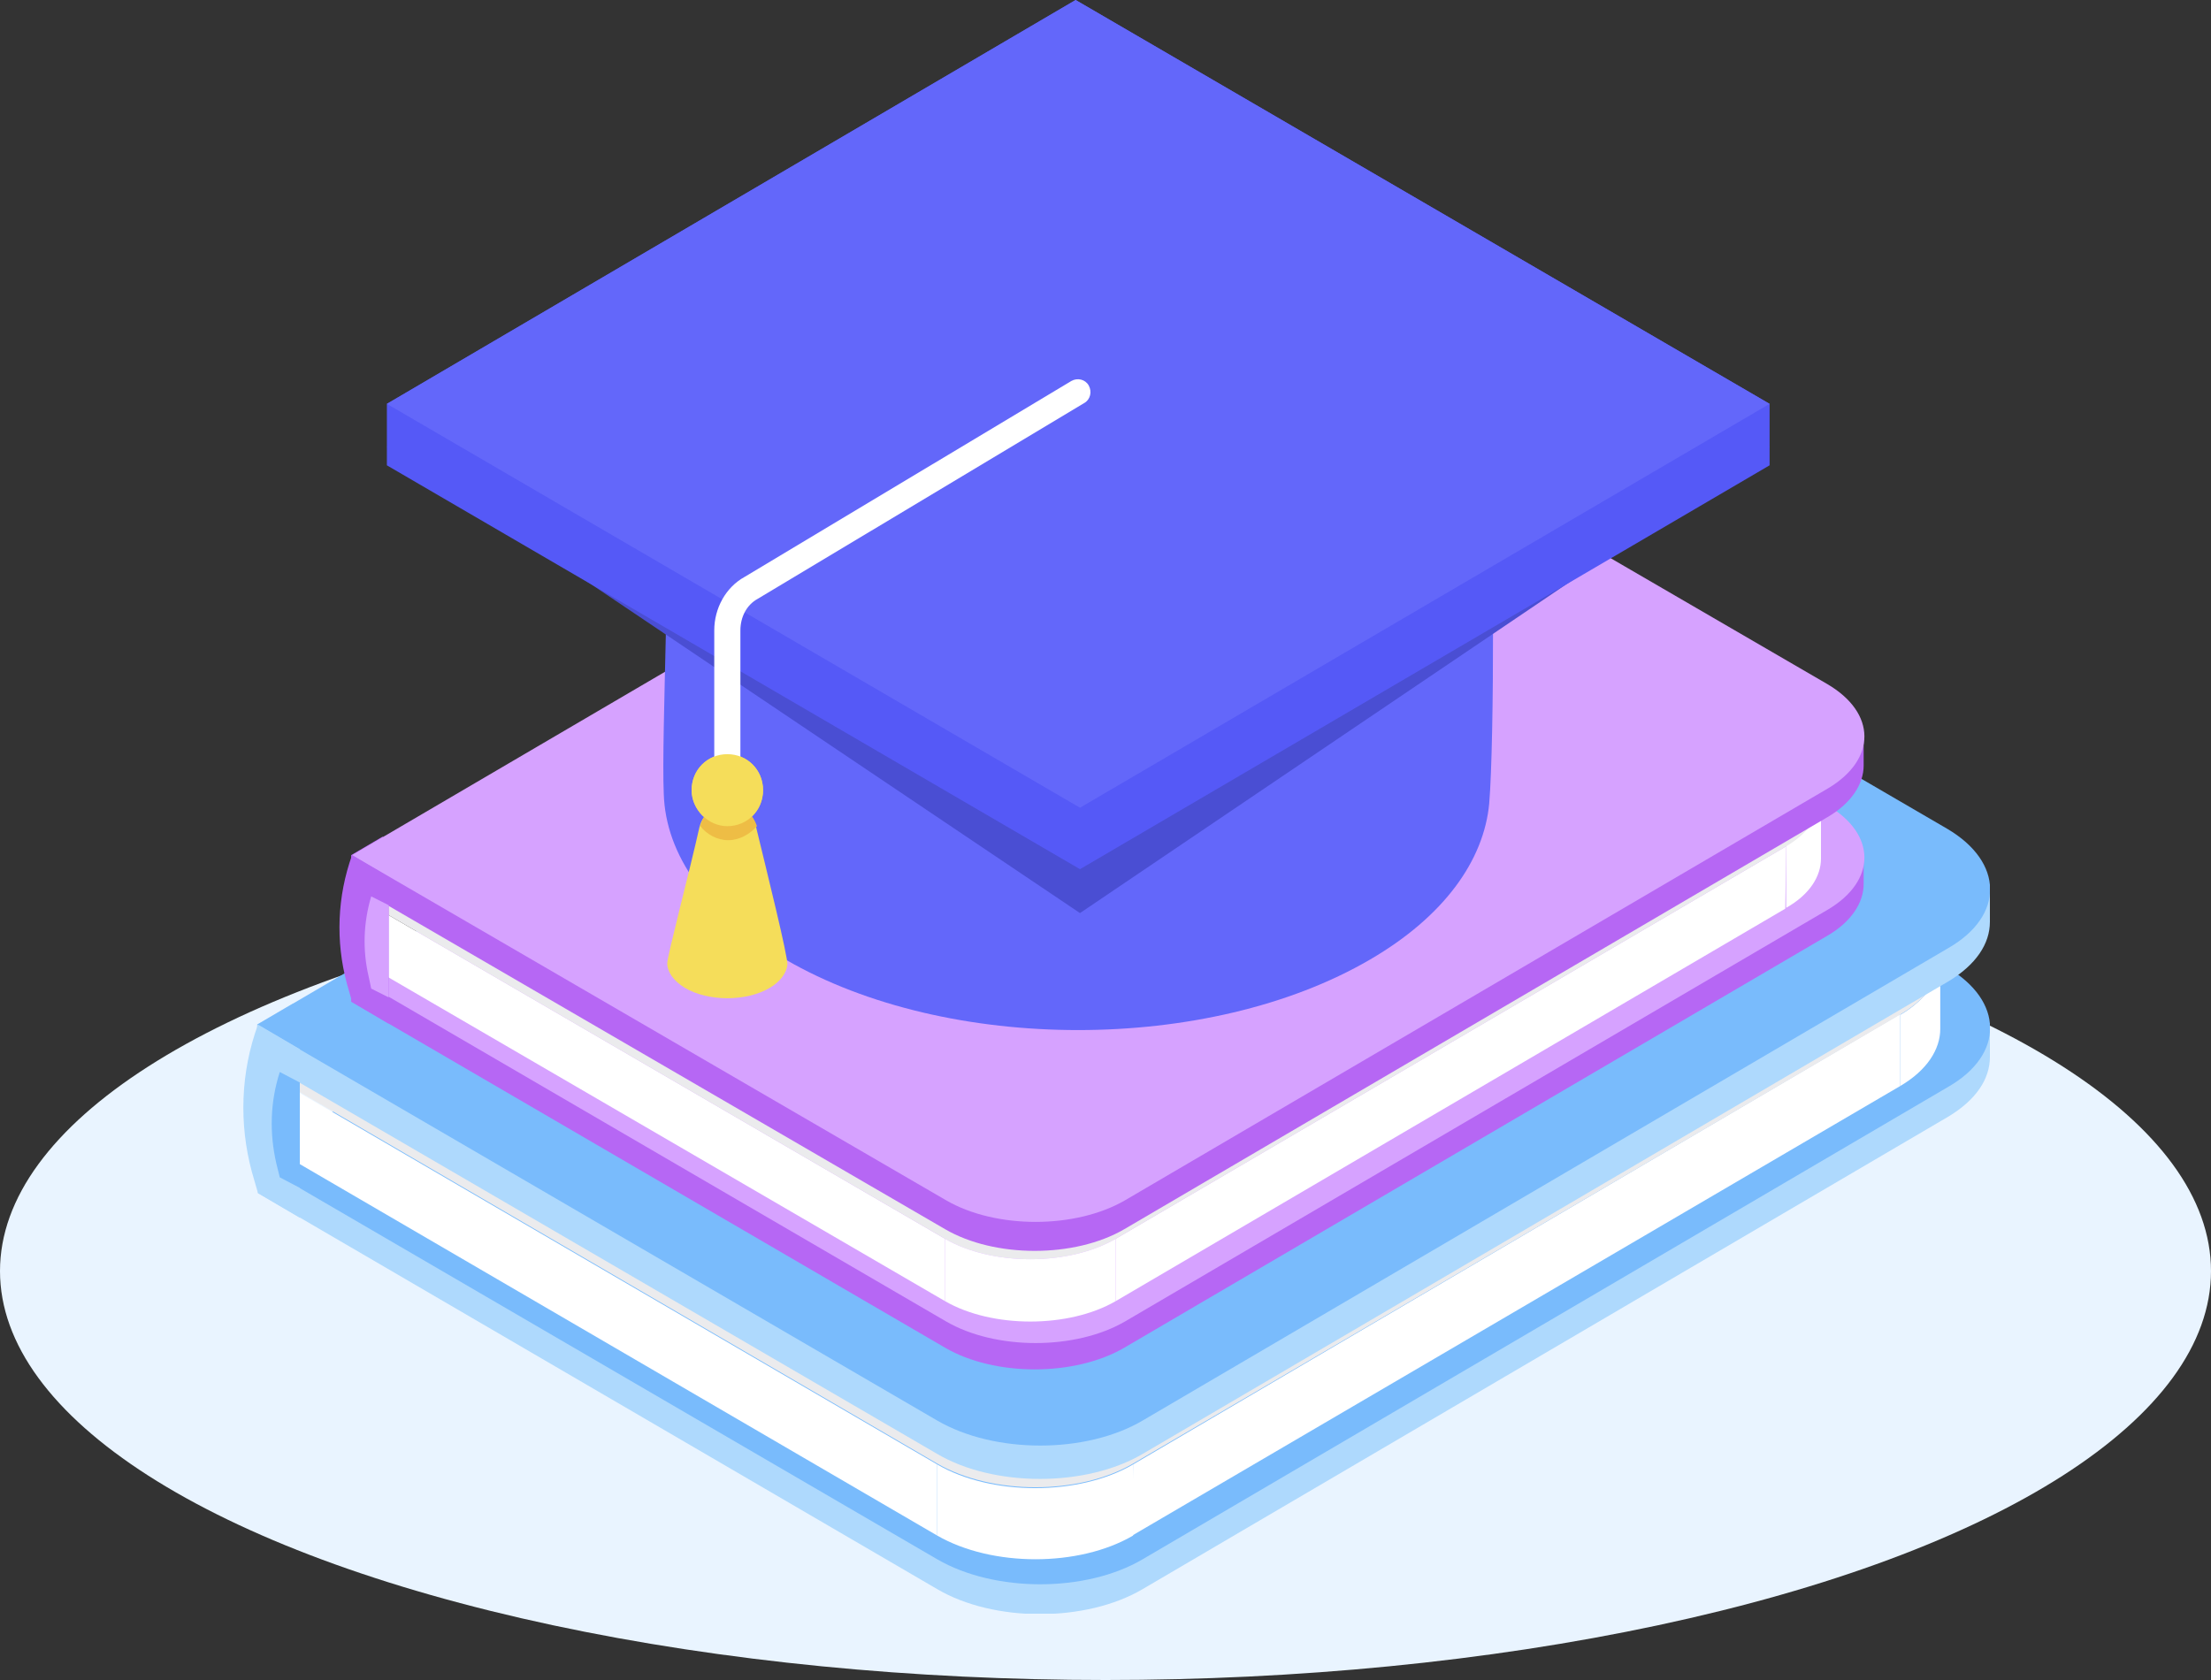 <svg width="100" height="76" viewBox="0 0 100 76" fill="none" xmlns="http://www.w3.org/2000/svg">
<rect x="0" y="0" width="100" height="76" fill="#333333" stroke="none"/>
<ellipse cx="50" cy="57.5" rx="50" ry="18.5" fill="#E9F4FF"/>
<g clip-path="url(#clip0_1676_2)">
<path d="M88.109 47.144L51.681 68.512C49.121 70.021 44.986 70.021 42.387 68.512L13.087 51.632L11.669 52.625V53.976L42.387 71.888C44.947 73.397 49.121 73.397 51.681 71.888L88.109 50.52C89.37 49.766 90 48.812 90 47.819V46.429C90 46.469 89.37 46.429 88.109 47.144Z" fill="#AED9FD"/>
<path d="M88.07 43.768C90.63 45.278 90.669 47.7 88.109 49.17L51.681 70.538C49.121 72.047 44.986 72.047 42.387 70.538L11.63 52.625L15.411 50.044L57.313 25.856L88.07 43.768Z" fill="#79BBFC"/>
<path d="M87.755 43.331V46.548C87.755 47.462 87.164 48.415 85.943 49.13V45.913C87.164 45.198 87.755 44.245 87.755 43.331Z" fill="white"/>
<path d="M85.943 45.873V49.13L51.209 69.465L51.248 66.248L85.943 45.873Z" fill="white"/>
<path d="M42.387 66.248V69.465L13.087 52.387V49.17L42.387 66.248Z" fill="white"/>
<path d="M85.943 40.71C88.385 42.14 88.385 44.443 85.983 45.873L51.248 66.208C48.806 67.638 44.868 67.638 42.387 66.208L13.087 49.13L56.604 23.632L85.943 40.71Z" fill="#EBEBED"/>
<path d="M51.248 66.248V69.465C48.806 70.895 44.868 70.895 42.387 69.465V66.248C44.829 67.678 48.806 67.678 51.248 66.248Z" fill="white"/>
<path d="M88.109 41.028L51.681 62.356C49.121 63.865 44.986 63.865 42.387 62.356L13.245 45.397L11.63 46.35V47.859L42.387 65.772C44.947 67.281 49.121 67.281 51.681 65.772L88.109 44.404C89.37 43.649 90 42.696 90 41.703V40.154C90 40.154 89.37 40.273 88.109 41.028Z" fill="#AED9FD"/>
<path d="M88.07 37.493C90.63 39.002 90.669 41.425 88.109 42.895L51.681 64.262C49.121 65.772 44.986 65.772 42.387 64.262L11.63 46.35L57.313 19.581L88.07 37.493Z" fill="#79BBFC"/>
<path d="M13.56 55.088L11.669 53.975L11.394 53.022C10.803 50.838 10.882 48.495 11.669 46.35L13.56 47.462V55.088Z" fill="#AED9FD"/>
<path d="M13.56 53.737L12.654 53.261L12.496 52.625C12.181 51.235 12.221 49.845 12.654 48.495L13.56 48.971V53.737Z" fill="#79BBFC"/>
<path d="M82.635 39.399L50.854 58.027C48.61 59.337 44.986 59.337 42.742 58.027L17.143 43.292L15.883 44.126V45.317L42.742 60.966C44.986 62.276 48.61 62.276 50.854 60.966L82.635 42.339C83.738 41.703 84.29 40.829 84.29 39.995V38.804C84.29 38.764 83.738 38.724 82.635 39.399Z" fill="#B667F4"/>
<path d="M82.635 36.42C84.88 37.731 84.88 39.836 82.675 41.147L50.894 59.774C48.649 61.085 45.026 61.085 42.781 59.774L15.923 44.126L19.231 41.901L55.816 20.772L82.635 36.42Z" fill="#D6A2FF"/>
<path d="M82.36 36.023V38.843C82.36 39.638 81.848 40.472 80.785 41.068V38.248C81.809 37.652 82.36 36.858 82.36 36.023Z" fill="white"/>
<path d="M80.785 38.287L80.745 41.107L50.461 58.861V56.041L80.785 38.287Z" fill="white"/>
<path d="M42.742 56.041V58.861L17.144 43.967V41.147L42.742 56.041Z" fill="white"/>
<path d="M80.745 33.76C82.872 34.991 82.911 37.016 80.785 38.287L50.461 56.041C48.334 57.272 44.868 57.272 42.742 56.041L17.144 41.147L55.147 18.866L80.745 33.76Z" fill="#EBEBED"/>
<path d="M50.461 56.041V58.861C48.334 60.092 44.868 60.092 42.742 58.861V56.041C44.868 57.272 48.334 57.272 50.461 56.041Z" fill="white"/>
<path d="M82.635 34.038L50.854 52.665C48.61 53.976 44.986 53.976 42.742 52.665L17.301 37.85L15.883 38.684V39.995L42.742 55.604C44.986 56.915 48.61 56.915 50.854 55.604L82.635 36.977C83.738 36.341 84.29 35.467 84.29 34.633V33.283C84.29 33.283 83.738 33.402 82.635 34.038Z" fill="#B667F4"/>
<path d="M82.635 30.94C84.88 32.25 84.88 34.355 82.675 35.666L50.894 54.293C48.649 55.604 45.026 55.604 42.781 54.293L15.923 38.684L55.777 15.331L82.635 30.94Z" fill="#D6A2FF"/>
<path d="M17.577 46.31L15.923 45.317L15.686 44.483C15.174 42.577 15.253 40.551 15.923 38.685L17.577 39.678V46.31Z" fill="#B667F4"/>
<path d="M17.577 45.119L16.789 44.722L16.671 44.166C16.395 42.974 16.435 41.743 16.789 40.551L17.577 40.948V45.119Z" fill="#D6A2FF"/>
<path d="M67.316 20.375C67.079 17.793 65.228 15.212 61.842 13.226C54.517 8.976 42.702 8.976 35.416 13.226C31.439 15.53 29.667 18.667 30.061 21.725C30.376 24.108 29.903 33.204 30.021 35.904C30.1 38.645 31.951 41.346 35.535 43.411C42.86 47.661 54.674 47.661 61.96 43.411C65.307 41.465 67.119 38.923 67.355 36.341C67.591 33.521 67.591 23.195 67.316 20.375Z" fill="#6367FA"/>
<path d="M80.036 20.216L48.649 1.986L17.498 20.216L48.846 41.306L80.036 20.216Z" fill="#4A4ED3"/>
<path d="M80.036 18.27L48.649 0L17.498 18.27V21.05L48.846 39.32L80.036 21.05V18.27Z" fill="#5559F7"/>
<path d="M48.649 0L17.498 18.27L48.846 36.54L80.036 18.27L48.649 0Z" fill="#6367FA"/>
<path d="M31.282 35.745C31.282 34.832 31.99 34.117 32.896 34.117C33.802 34.117 34.511 34.832 34.511 35.745C34.511 36.659 33.802 37.374 32.896 37.374C32.03 37.374 31.282 36.619 31.282 35.745Z" fill="#F5DD5A"/>
<path d="M32.935 36.381C32.305 36.381 31.793 36.818 31.636 37.413C31.203 39.36 30.179 43.252 30.179 43.57C30.179 43.967 30.454 44.364 30.966 44.682C32.03 45.317 33.763 45.317 34.826 44.682C35.298 44.404 35.574 44.007 35.613 43.649C35.653 43.331 34.668 39.36 34.196 37.413C34.078 36.778 33.526 36.381 32.935 36.381Z" fill="#F5DD5A"/>
<path d="M32.935 36.381C32.345 36.381 31.793 36.778 31.675 37.374C31.951 37.731 32.423 38.009 32.935 38.009C33.447 38.009 33.92 37.731 34.235 37.374C34.038 36.778 33.526 36.381 32.935 36.381Z" fill="#EEBD45"/>
<path d="M32.896 35.745C32.581 35.745 32.305 35.467 32.305 35.15V28.517C32.305 27.524 32.817 26.571 33.684 26.094L48.452 17.237C48.728 17.078 49.082 17.158 49.24 17.436C49.397 17.714 49.318 18.071 49.043 18.23L34.275 27.087C33.763 27.365 33.487 27.921 33.487 28.517V35.15C33.487 35.467 33.211 35.745 32.896 35.745Z" fill="white"/>
<path d="M31.282 35.745C31.282 34.832 31.99 34.117 32.896 34.117C33.802 34.117 34.511 34.832 34.511 35.745C34.511 36.659 33.802 37.374 32.896 37.374C32.03 37.374 31.282 36.619 31.282 35.745Z" fill="#F5DD5A"/>
</g>
<defs>
<clipPath id="clip0_1676_2">
<rect width="79" height="73" fill="white" transform="translate(11)"/>
</clipPath>
</defs>
</svg>
